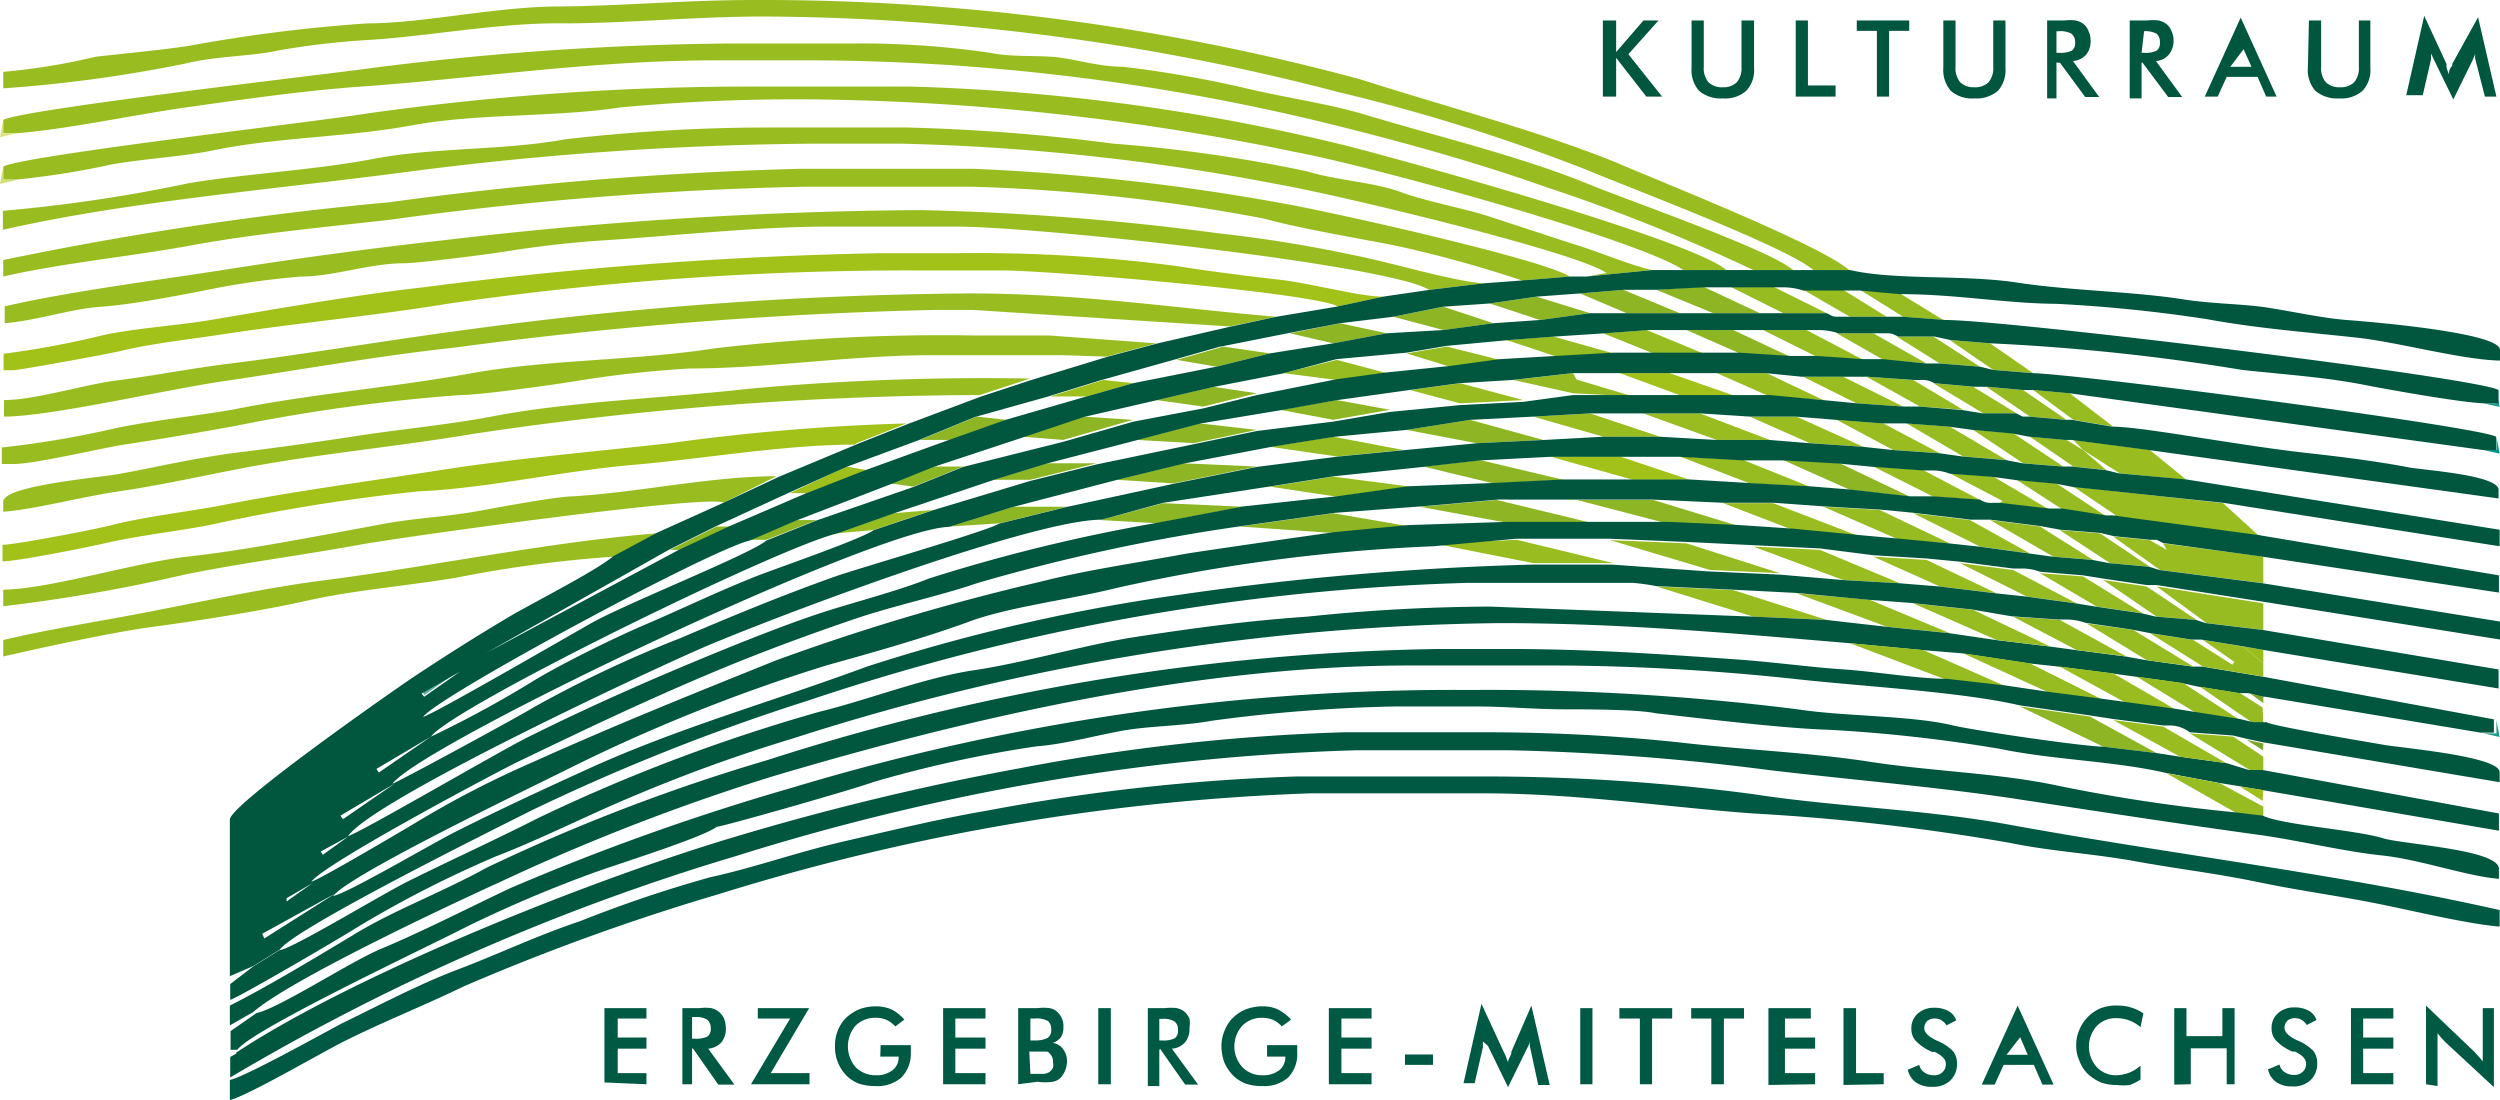 <svg xmlns="http://www.w3.org/2000/svg" viewBox="0 0 69.61 30.63"><defs><style>.cls-1{fill:#99bd21;}.cls-2{fill:#dbe27e;}.cls-3{fill:#d3de72;}.cls-4{fill:#8eb624;}.cls-5{fill:#96bc22;}.cls-6{fill:#a2c119;}.cls-7{fill:#95ba22;}.cls-8{fill:#9fc01a;}.cls-9{fill:#1b9b8c;}.cls-10{fill:#029587;}.cls-11{fill:#8db625;}.cls-12{fill:#00573e;}.cls-13{fill:#9bbd1c;}.cls-14{fill:#91c5be;}.cls-15{fill:#5aaba0;}.cls-16{fill:#7ba62a;}.cls-17{fill:#005942;}.cls-18{fill:#88c0be;}</style></defs><g id="Ebene_2" data-name="Ebene 2"><g id="Ebene_1-2" data-name="Ebene 1"><path class="cls-1" d="M50.49,7.52h1c-.82-.71-5.16-2.42-6.5-3C42.73,3.61,40.35,3,37.88,2.21A63.8,63.8,0,0,0,21.07,0H21c-1.92,0-3.71.17-5.47.18s-3.74.47-5.29.47a43.74,43.74,0,0,0-5,.63c-.89.13-1.7.2-2.58.3A17.33,17.33,0,0,1,.09,2v.46a39,39,0,0,0,5.07-.69C6,1.56,7,1.57,7.72,1.41a22.14,22.14,0,0,1,2.58-.3C12,1,13.86.64,15.59.65S19.36.46,21.25.46a64.26,64.26,0,0,1,16,2.1,52.08,52.08,0,0,1,6.93,2.17c1.26.53,5.56,2.14,6.31,2.79"/><path class="cls-1" d="M.09,3.34v.37H.46C1.86,3.6,3.72,3.2,5.12,3s3.29-.47,4.81-.58c3.2-.22,6.54-.74,10-.74h2.69A61.35,61.35,0,0,1,36.86,3.41c2.16.53,4.21,1.1,6.19,1.8a50.52,50.52,0,0,1,5.77,2.31h1.11c-.66-.57-4.52-1.91-5.69-2.39C42.33,4.35,40.09,3.82,38,3.19c-1-.3-2.2-.47-3.26-.72a30.91,30.91,0,0,0-3.47-.61c-.63,0-1.25-.19-1.79-.26s-1.31,0-1.91-.13a25.12,25.12,0,0,0-3.82-.26H20.51A83.35,83.35,0,0,0,10,1.94C8.64,2.12.54,3.06.09,3.34"/><path class="cls-1" d="M.09,4.64V5H.46A22.94,22.94,0,0,0,3.1,4.58C4,4.42,5,4.37,5.87,4.2c1.79-.38,3.76-.37,5.6-.71s4-.22,5.81-.5a52.8,52.8,0,0,1,6.11-.21A69.21,69.21,0,0,1,36.05,4.23c2.12.39,9.62,2.46,10.82,3.29h1.2c-.94-.82-8.56-2.94-10.49-3.44A57.43,57.43,0,0,0,25.34,2.41H21.07a76.4,76.4,0,0,0-10.85.75C8.82,3.39.57,4.34.09,4.64"/><polygon class="cls-2" points="0 3.82 0.46 3.71 0.09 3.71 0.09 3.34 0 3.82"/><polygon class="cls-3" points="0 5.12 0.46 5.01 0.09 5.01 0.09 4.64 0 5.12"/><path class="cls-1" d="M44.18,7.7,46,7.52c-.72-.17-1.52-.53-2.3-.76L41.38,6c-.76-.23-1.7-.4-2.4-.66s-1.83-.33-2.59-.57A41.26,41.26,0,0,0,31,4a54.28,54.28,0,0,0-5.76-.45h-4a49.43,49.43,0,0,0-5.51.33c-1.68.31-3.63.22-5.31.54s-3.53.41-5.16.68a43,43,0,0,1-5.18.77V6.4c3.29-.76,7.36-1.11,11-1.58A92.16,92.16,0,0,1,22.74,4h2.32A62.64,62.64,0,0,1,35.52,5.12C37.15,5.4,43.86,7,44.73,7.6Z"/><path class="cls-1" d="M42.5,7.8l1.21-.1c-.76-.48-6.39-1.74-7.79-2a62.7,62.7,0,0,0-8.82-1H22.27a104.53,104.53,0,0,0-11.42.93A96,96,0,0,0,.09,7.24V7.7c1.65-.38,3.51-.55,5.25-.87s3.65-.5,5.51-.71A98.49,98.49,0,0,1,22.37,5.2H27.1a51.09,51.09,0,0,1,8.11.89c1,.28,2.71.56,3.7.76a34.7,34.7,0,0,1,3.59,1"/><path class="cls-1" d="M39.81,8.07l1.49-.18c-.94-.08-2.51-.57-3.58-.78a38.45,38.45,0,0,0-3.84-.62,74.14,74.14,0,0,0-8.27-.64,118.46,118.46,0,0,0-13.26.84c-2,.22-4.2.52-6.22.84-1.87.29-4.23.59-6,1V9c.93-.08,1.83-.4,2.69-.46s2.08-.3,2.81-.44a22.39,22.39,0,0,1,2.76-.4c.9,0,1.9-.37,2.88-.37.36,0,2.34-.25,2.82-.33A29.47,29.47,0,0,1,17,6.68c1.88-.13,4.2-.37,6-.37h3.62c2.38,0,12.1,1.08,13.17,1.76"/><polygon class="cls-1" points="50.21 8.07 51.51 8.82 52.53 8.82 51.32 8.07 50.21 8.07"/><polygon class="cls-4" points="46.12 8.07 47.7 8.72 49 8.72 47.42 7.98 46.12 8.07"/><polygon class="cls-5" points="48.17 7.98 49.65 8.72 50.86 8.72 49.37 7.98 48.17 7.98"/><polygon class="cls-4" points="41.48 8.45 42.88 8.91 44.27 8.72 42.78 8.26 41.48 8.45"/><polygon class="cls-4" points="43.99 8.17 45.29 8.72 46.77 8.72 45.2 8.07 43.99 8.17"/><polygon class="cls-5" points="52.99 8.82 54.11 8.91 52.9 8.17 51.79 8.07 52.99 8.82"/><polygon class="cls-4" points="38.79 8.82 40.19 9.19 41.58 9 40.19 8.54 38.79 8.82"/><polygon class="cls-4" points="35.91 9.28 37.12 9.56 38.61 9.28 37.31 9 35.91 9.28"/><path class="cls-6" d="M37.22,8.54l1.29-.28c-.65,0-2-.37-2.87-.47s-2-.24-2.86-.38a42.63,42.63,0,0,0-6.14-.36H24.5A114.85,114.85,0,0,0,11.79,8c-1.81.2-4.09.6-5.87.9-1,.17-2,.22-3,.42a24.84,24.84,0,0,1-2.82.53v.46H.37c.14,0,2.74-.47,3-.54.86-.21,2.06-.34,2.95-.48,2-.3,4.11-.5,6.13-.83a89.21,89.21,0,0,1,13-.93h2.41c1.49,0,8.78.64,9.38,1"/><polygon class="cls-7" points="51.14 9.28 52.44 10.02 53.64 10.12 52.16 9.28 51.14 9.28"/><polygon class="cls-5" points="44.64 9.28 46.03 9.84 47.42 9.84 45.85 9.19 44.64 9.28"/><polygon class="cls-5" points="41.95 9.47 43.34 9.93 44.92 9.84 43.25 9.37 41.95 9.47"/><polygon class="cls-5" points="49.09 9.19 50.58 9.93 51.88 10.02 50.3 9.19 49.09 9.19"/><polygon class="cls-4" points="46.96 9.19 48.44 9.84 49.84 9.93 48.26 9.19 46.96 9.19"/><polygon class="cls-5" points="39.16 9.84 40.37 10.21 41.76 10.02 40.28 9.65 39.16 9.84"/><path class="cls-1" d="M34.24,9.09l1.3-.27c-2.75-.23-5.43-.65-8.53-.65h-.1A109.52,109.52,0,0,0,13,9.18c-2.2.29-4.42.67-6.49.93-1.17.14-2.13.34-3.24.48-.85.1-2.3.55-3.16.55v.46c1.32,0,4.67-.79,6.22-1,2-.3,4.27-.7,6.32-.92A121,121,0,0,1,26,8.63H27.1Z"/><polygon class="cls-4" points="32.76 10.02 33.87 10.21 35.36 9.84 34.06 9.65 32.76 10.02"/><polygon class="cls-7" points="52.81 9.37 54.01 10.12 55.13 10.21 53.83 9.37 52.81 9.37"/><polygon class="cls-5" points="55.5 10.3 56.61 10.39 55.41 9.56 54.29 9.47 55.5 10.3"/><polygon class="cls-5" points="35.73 10.39 37.22 10.58 38.61 10.39 37.22 10.02 35.73 10.39"/><polygon class="cls-1" points="47.8 10.39 49.28 11.04 50.77 11.14 49.19 10.39 47.8 10.39"/><polygon class="cls-6" points="45.1 10.39 46.87 11.04 48.35 11.04 46.49 10.39 45.1 10.39"/><polygon class="cls-8" points="29.23 11.04 30.25 11.04 31.55 10.67 30.72 10.58 29.23 11.04"/><polygon class="cls-7" points="42.13 10.58 43.8 10.95 45.47 11.04 43.9 10.57 43.8 10.39 42.13 10.58"/><polygon class="cls-5" points="53.46 11.32 54.66 11.41 53.27 10.58 51.97 10.49 53.46 11.32"/><polygon class="cls-1" points="39.26 10.86 40.65 11.23 42.41 11.14 40.65 10.67 39.26 10.86"/><polygon class="cls-1" points="50.21 10.49 51.69 11.23 52.99 11.32 51.32 10.49 50.21 10.49"/><path class="cls-1" d="M30.81,9.93l1.39-.37-3-.22-2.14,0a54.61,54.61,0,0,0-7.17.36c-2.24.35-4.59.3-6.81.7s-4.38.56-6.57,1c-1.16.2-2.16.29-3.28.52a27.08,27.08,0,0,1-3.18.54v.46H.37c.6,0,2.39-.43,3.08-.54,1.06-.16,2-.32,3.1-.52A50.71,50.71,0,0,1,12.81,11c.56,0,2.49-.27,3.23-.39a30.72,30.72,0,0,1,3.17-.35c2.21,0,4.44-.37,6.77-.37H29.6Z"/><polygon class="cls-4" points="32.2 11.14 33.5 11.32 34.99 10.95 33.78 10.77 32.2 11.14"/><polygon class="cls-1" points="55.22 11.51 56.15 11.51 54.94 10.77 53.83 10.67 55.22 11.51"/><polygon class="cls-5" points="57.73 11.69 58.84 11.88 57.63 10.95 56.61 10.86 57.73 11.69"/><polygon class="cls-7" points="56.52 11.6 57.54 11.69 56.33 10.86 55.31 10.77 56.52 11.6"/><polygon class="cls-9" points="69.51 11.23 69.14 11.23 69.6 11.33 69.51 10.86 69.51 11.23"/><polygon class="cls-4" points="35.64 11.41 37.12 11.69 38.7 11.41 37.22 11.14 35.64 11.41"/><polygon class="cls-1" points="45.75 11.51 47.8 12.25 49.28 12.25 47.33 11.51 45.75 11.51"/><polygon class="cls-1" points="42.69 11.6 44.64 12.16 46.22 12.16 44.27 11.51 42.69 11.6"/><polygon class="cls-4" points="39.16 11.97 41.11 12.34 42.97 12.25 40.93 11.69 39.16 11.97"/><polygon class="cls-1" points="52.71 12.53 54.01 12.62 52.44 11.79 51.14 11.69 52.71 12.53"/><polygon class="cls-4" points="25.61 12.25 26.45 12.25 28.03 11.69 27.19 11.6 25.61 12.25"/><polygon class="cls-4" points="28.49 12.16 29.6 12.25 31.55 11.69 30.16 11.6 28.49 12.16"/><polygon class="cls-1" points="48.72 11.6 50.39 12.34 51.88 12.44 50.02 11.6 48.72 11.6"/><polygon class="cls-4" points="31.65 12.25 33.23 12.34 34.99 11.97 33.41 11.79 31.65 12.25"/><polygon class="cls-5" points="54.66 12.71 55.87 12.81 54.29 11.88 53.09 11.79 54.66 12.71"/><polygon class="cls-5" points="56.33 12.9 57.45 12.99 56.05 12.06 54.94 11.97 56.33 12.9"/><polygon class="cls-5" points="35.36 12.44 37.22 12.71 39.07 12.53 37.12 12.16 35.36 12.44"/><polygon class="cls-10" points="69.51 12.53 69.14 12.53 69.6 12.63 69.51 12.16 69.51 12.53"/><polygon class="cls-1" points="58 12.53 59.02 13.18 60.88 13.36 59.86 12.53 57.73 12.25 58 12.53"/><polygon class="cls-7" points="57.73 12.99 58.65 13.09 58 12.53 57.54 12.25 56.52 12.16 57.73 12.99"/><polygon class="cls-5" points="48.72 13.46 50.39 13.55 48.54 12.81 46.77 12.71 48.72 13.46"/><polygon class="cls-4" points="51.51 13.64 53.18 13.83 51.23 12.9 49.65 12.81 51.51 13.64"/><polygon class="cls-4" points="39.63 12.99 41.58 13.46 43.53 13.36 41.21 12.81 39.63 12.99"/><polygon class="cls-11" points="29.14 12.9 27.66 13.36 28.68 13.36 30.53 12.9 29.14 12.9"/><polygon class="cls-4" points="31.09 13.36 32.67 13.46 34.99 12.99 32.95 12.9 31.09 13.36"/><polygon class="cls-6" points="43.15 12.71 45.47 13.36 47.05 13.36 45.1 12.71 43.15 12.71"/><polygon class="cls-11" points="25.98 12.99 24.78 13.46 25.43 13.55 26.82 12.99 25.98 12.99"/><polygon class="cls-8" points="21.99 13.73 22.46 13.73 24.13 13.09 23.57 12.99 21.99 13.73"/><polygon class="cls-5" points="35.36 13.55 37.22 13.83 39.26 13.55 37.12 13.27 35.36 13.55"/><path class="cls-1" d="M27.28,11l1.4-.46a72.76,72.76,0,0,0-7.79.28c-2.35.27-5,.35-7.21.78-1.11.21-2.47.35-3.49.5-1.24.19-2.28.34-3.5.49s-2.3.41-3.39.61c-.55.1-3.21.32-3.21.77v.28c.9-.07,2.14-.41,3.23-.57s2.18-.4,3.21-.6c2.16-.43,4.47-.63,6.65-1A96.73,96.73,0,0,1,27.28,11"/><polygon class="cls-1" points="53.83 13.83 55.13 13.92 53.55 13.09 52.16 12.99 53.83 13.83"/><polygon class="cls-5" points="55.68 14.01 57.08 14.2 55.5 13.27 54.29 13.18 55.76 13.95 55.68 14.01"/><polygon class="cls-7" points="57.45 14.2 58.65 14.38 57.26 13.46 56.15 13.36 57.45 14.2"/><polygon class="cls-4" points="39.53 14.11 42.04 14.57 44.36 14.57 41.67 13.92 39.53 14.11"/><polygon class="cls-11" points="28.21 14.11 26.45 14.66 27.84 14.57 29.7 14.11 28.21 14.11"/><polygon class="cls-4" points="43.9 13.92 46.4 14.57 48.45 14.66 46.03 13.92 43.9 13.92"/><path class="cls-6" d="M23.85,12.34l1.39-.55a60.14,60.14,0,0,0-6.59.55c-2.22.25-4.27.42-6.39.75s-4.11.59-6.19,1c-1,.18-2.05.3-3,.54-.42.11-2.6.53-3,.54v.46c.41,0,2.37-.39,2.92-.52,1-.22,1.91-.31,2.84-.49a52.13,52.13,0,0,1,5.84-.94c1.87-.08,4-.57,6-.74,1.87-.16,4.19-.56,6.13-.56"/><polygon class="cls-5" points="24.87 14.29 23.29 14.85 24.31 14.76 25.98 14.2 24.87 14.29"/><polygon class="cls-11" points="30.63 14.48 32.2 14.57 34.62 14.11 32.39 14.01 30.63 14.48"/><polygon class="cls-1" points="58.84 14.38 62.92 14.94 61.9 14.01 57.73 13.55 58.9 14.34 58.84 14.38"/><polygon class="cls-1" points="47.98 14.01 49.93 14.76 51.79 14.94 49.37 14.01 47.98 14.01"/><polygon class="cls-5" points="52.9 15.04 54.29 15.13 52.34 14.2 50.77 14.11 52.9 15.04"/><polygon class="cls-11" points="22.18 14.48 20.88 15.03 21.34 15.03 22.74 14.48 22.18 14.48"/><polygon class="cls-4" points="34.52 14.66 37.22 14.85 39.26 14.66 37.12 14.29 34.52 14.66"/><polygon class="cls-5" points="55.13 15.22 56.52 15.41 54.85 14.48 53.27 14.29 55.13 15.22"/><polygon class="cls-7" points="57.17 15.5 58.28 15.59 56.8 14.66 55.41 14.48 57.17 15.5"/><polygon class="cls-4" points="19.95 14.66 18.65 15.31 18.93 15.31 20.32 14.66 19.95 14.66"/><polygon class="cls-7" points="47.61 15.87 49.56 15.96 46.96 15.13 44.83 15.04 47.61 15.87"/><polygon class="cls-1" points="39.91 15.13 42.69 15.68 44.92 15.68 42.23 15.03 39.91 15.13"/><path class="cls-1" d="M20.14,14l1.48-.74c-1.8,0-3.76.44-5.66.56-.44,0-2.05.3-2.65.41-.94.17-1.76.19-2.7.37-1.64.3-3.76.72-5.32.89s-3.83.9-5.2.93v.46a45.85,45.85,0,0,0,5-.87c1.65-.34,3.22-.53,4.91-.84,1.08-.2,9.76-1.42,10.16-1.17"/><polygon class="cls-7" points="58.75 15.68 59.86 15.78 58.47 14.85 57.35 14.76 58.75 15.68"/><polygon class="cls-1" points="60.14 15.87 63.02 16.24 63.02 15.5 60.23 15.13 60.33 15.31 59.86 15.04 58.84 14.94 60.14 15.87"/><polygon class="cls-1" points="51.32 16.15 52.9 16.24 50.67 15.31 48.82 15.22 51.32 16.15"/><polygon class="cls-1" points="54.01 16.33 55.59 16.52 53.64 15.59 52.16 15.5 54.01 16.33"/><polygon class="cls-5" points="56.43 16.61 57.82 16.8 56.05 15.87 54.57 15.68 56.43 16.61"/><polygon class="cls-7" points="60.05 17.17 61.16 17.26 59.77 16.33 58.56 16.15 60.05 17.17"/><polygon class="cls-1" points="48.82 17.17 50.86 17.26 48.26 16.43 46.12 16.33 48.82 17.17"/><polygon class="cls-5" points="58.38 16.89 59.67 17.08 58 16.05 56.8 15.96 58.38 16.89"/><polygon class="cls-5" points="52.53 17.45 54.29 17.63 52.06 16.7 50.02 16.52 52.53 17.45"/><path class="cls-12" d="M7.79,26.45l-.74.46-.64.49v.44c.21-.05,3.2-1.8,3.6-2.06a31,31,0,0,1,3.81-1.94c1.25-.48,2.68-1.21,4-1.75a43.89,43.89,0,0,1,4.23-1.52,66.52,66.52,0,0,1,19.71-3.22c3.47,0,6.65.3,9.75.56l2,.19,1.11.09,1.86.28.83.09,1.49.19.65.09,1.3.18.46.1,1.12.18h.27l.38.1h.09l6,1h.37v-.37L63,18.84l-1.68-.28h-.27l-1.3-.18-.56-.1-1.39-.18-.74-.1-1.49-.18-1.3-.19-1.76-.18-1.67-.19-2-.09-7.34-.28a50.13,50.13,0,0,0-5.1.28c-1.72.12-3.17.32-4.81.57-1.4.22-3.1.72-4.46.92s-3,.84-4.32,1.16A48.94,48.94,0,0,0,15,22.77c-1.22.62-2.41,1.16-3.62,1.76-.71.35-3.13,1.82-3.56,1.92"/><polygon class="cls-5" points="61.44 17.35 63.02 17.54 63.02 16.8 60.05 16.33 61.44 17.35"/><polygon class="cls-5" points="55.59 17.82 57.08 18 54.94 16.98 53.27 16.8 55.59 17.82"/><polygon class="cls-7" points="57.82 18.1 59.21 18.28 57.35 17.26 56.05 17.17 57.82 18.1"/><path class="cls-1" d="M17.08,15.5l1.2-.65c-3.06.25-6.24.92-9.27,1.31-1.36.17-3.16.54-4.48.8-1.53.31-3,.52-4.44.86v.46c1.12-.26,3.12-.69,4.19-.83s3-.44,4.2-.71c1.36-.31,2.9-.43,4.25-.66a34.6,34.6,0,0,1,4.35-.58"/><polygon class="cls-13" points="63.02 18.47 63.02 18.1 62.46 18 63.02 18.47"/><path class="cls-14" d="M12.81,18.65l.74-.46Z"/><polygon class="cls-5" points="59.77 18.38 61.07 18.56 59.4 17.54 58.1 17.36 59.77 18.38"/><polygon class="cls-1" points="61.34 18.56 63.02 18.84 63.02 18.47 62.46 18 61.34 17.82 62.21 18.43 62.16 18.51 61.07 17.82 59.86 17.63 61.34 18.56"/><polygon class="cls-5" points="54.2 18.93 55.87 19.12 53.55 18.1 51.51 17.91 54.2 18.93"/><polygon class="cls-1" points="59.21 19.58 60.6 19.77 58.84 18.75 57.35 18.56 59.21 19.58"/><polygon class="cls-5" points="57.08 19.3 58.56 19.49 56.52 18.47 54.66 18.19 57.08 19.3"/><polygon class="cls-15" points="11.76 19.26 11.82 19.35 12.81 18.65 11.76 19.26"/><polygon class="cls-16" points="63.02 19.58 63.02 19.4 62.64 19.3 63.02 19.58"/><polygon class="cls-5" points="61.16 19.86 62.37 20.05 60.79 19.02 59.49 18.84 61.16 19.86"/><polygon class="cls-7" points="62.74 20.14 63.02 20.14 63 19.7 62.37 19.3 61.25 19.12 62.74 20.14"/><polygon class="cls-9" points="69.51 20.42 69.14 20.42 69.6 20.52 69.51 20.05 69.51 20.42"/><polygon class="cls-4" points="58.56 20.79 60.05 20.97 58.19 19.95 56.24 19.67 58.56 20.79"/><path class="cls-12" d="M7.14,28.21l-.72.5,0,.52h.19C7,28.67,12,26.32,13,25.8a36.09,36.09,0,0,1,3.45-1.47c.67-.25,3.1-1,3.51-1.31.16,0,4-1.1,4.34-1.24a33.68,33.68,0,0,1,4.57-1c.71-.05,1.6-.29,2.36-.43s1.68-.13,2.5-.28a44,44,0,0,1,5.16-.4H41c1,0,1.66.08,2.6.08.46,0,2,0,2.5.11,1.34.15,3.51.42,4.83.46a42.58,42.58,0,0,1,4.75.53c1.49.31,3.2.34,4.62.67l1.49.28.56.09L63,22l6.58,1.13v-.48L63,21.44h-.38L62,21.25l-1.3-.18-.64-.1-1.49-.18c-.54,0-3.62-.45-4.23-.6-1.15-.27-3-.24-4.29-.44a68.9,68.9,0,0,0-8.93-.54h-.46A63.74,63.74,0,0,0,22.1,21.92a67.09,67.09,0,0,0-7.87,2.8c-1.17.55-2.47,1.22-3.6,1.69-.89.37-2.83,1.65-3.49,1.8"/><polygon class="cls-16" points="63.01 20.89 63.02 20.7 62.55 20.6 63.01 20.89"/><polygon class="cls-1" points="60.7 21.07 61.99 21.25 60.23 20.23 58.84 20.05 60.7 21.07"/><polygon class="cls-5" points="62.64 21.44 63.02 21.44 63.02 21.07 62.18 20.51 60.97 20.42 62.64 21.44"/><path class="cls-12" d="M6.4,28v.55l.65-.37c1-.88,5.37-2.94,6.87-3.62a59.21,59.21,0,0,1,7.55-2.93c4.94-1.47,11.5-3.1,17.79-3.1h4.17a64.81,64.81,0,0,1,6.59.38c1.8.2,4.58.35,6.22.73l1.95.28.65.1,1.39.18h.19a.91.91,0,0,1,.55.19l1.21.09.37.09.47.1,6.58,1.11v-.28c0-.44-2.7-.67-3.22-.76s-3.09-.52-3.27-.63h-.37l-.37-.09-1.21-.19-.56-.09-1.39-.19-.65-.09-1.48-.19-1.21-.18-1.67-.19c-.85,0-2-.21-3-.27-.84-.06-1.94-.21-3-.28-2-.14-4-.28-6.22-.28H40.09a64,64,0,0,0-18.71,3.09,52.63,52.63,0,0,0-7.83,3C12.34,24.83,11,25.33,9.89,26S7.45,27.47,6.4,28"/><path class="cls-17" d="M6.4,30.63c.5-.12,2.53-1.31,3.19-1.64,1.1-.55,2.24-1,3.31-1.52A62.58,62.58,0,0,1,20,24.9a62.71,62.71,0,0,1,16.49-2.81H41.3c2.61,0,5.16.39,7.51.56a61.38,61.38,0,0,1,7.16.82c1.1.23,2.33.3,3.48.51s2.27.34,3.42.58,2.23.38,3.37.61c.9.18,2.48.56,3.36.63v-.46c-4.42-1-9-1.53-13.67-2.38-2.35-.43-4.8-.49-7.13-.85a56.81,56.81,0,0,0-7.5-.49H36.1a56.29,56.29,0,0,0-8.61.95c-1.29.22-2.66.55-4,.86s-2.49.73-3.73,1a35.69,35.69,0,0,0-3.61,1.22c-1.2.4-2.28.92-3.39,1.34s-2.2,1-3.23,1.5C9,28.77,6.79,30,6.4,30.07Z"/><polygon class="cls-8" points="63 22.3 63.02 22 62.37 21.9 63 22.3"/><polygon class="cls-5" points="62.27 22.64 63.02 22.74 63.02 22.46 61.81 21.81 60.32 21.53 62.27 22.64"/><path class="cls-12" d="M44.18,7.7h-.47l-1.21.1-1.2.09-1.49.18-1.3.19-1.3.28-1.67.28-1.3.28-2,.46-1.39.37-2.13.65-1.4.46-2,.75-1.39.55-2.23.93L20.14,14l-1.86.84-1.21.65c-.43.38-2.24,1.3-2.87,1.67-.91.54-1.83,1.12-2.73,1.72-.65.44-5.07,3.53-5.07,3.94v4.36l.65-.28.74-.46c.45-.61,5.85-3.29,7-3.87a58.8,58.8,0,0,1,7.7-3.06,63.3,63.3,0,0,1,18.34-3.28h4.64a6,6,0,0,1,.65.09l2.14.1,1.76.09,2,.19,1.21.09,1.67.18,1.11.19,1.3.09h.28a1.64,1.64,0,0,1,.47.09l1.3.19.46.09,1.21.19h.27l1.12.18.56.1,6.59,1.08v-.53L63,17.54l-1.58-.19-.28-.09-1.11-.09-.38-.09-1.3-.19-.55-.09-1.39-.19-.84-.09L54,16.33l-1.11-.09-1.58-.09L49.56,16l-2-.09-2.69-.19H42.69a83.06,83.06,0,0,0-9.84.84,51.14,51.14,0,0,0-8.71,2c-2.7,1-5.25,1.7-7.81,2.87-1.23.56-2.37,1.09-3.59,1.7-.7.35-3,1.71-3.46,1.82.43-.59,5.46-3,6.56-3.55a47.6,47.6,0,0,1,7.23-2.89c1.13-.31,2.81-.79,3.91-1.2s2.84-.62,4.07-.93a49.6,49.6,0,0,1,8.86-1.17L42.23,15h2.59l2.14.09,1.86.09,1.85.09,1.49.19,1.48.09.93.09,1.48.19h.28a1.36,1.36,0,0,1,.47.09l1.2.1.56.09,1.21.18h.28l3,.47,6.58,1.05v-.5L63,16.24l-2.88-.37-.28-.09-1.11-.1-.47-.09-1.11-.09-.65-.09-1.39-.19-.84-.09L52.9,15l-1.11-.1-1.86-.18-1.49-.1-2-.09H42l-2.78.09-2,.19c-.06,0-3.73.53-4.21.61-1.4.26-2.75.45-4.05.78a63.06,63.06,0,0,0-7.36,2.19c-2.48,1-4.45,1.79-6.74,2.82a27.39,27.39,0,0,0-3.19,1.64c-.43.26-2.77,1.64-3,1.7.37-.5,4.76-2.84,5.69-3.31,2.08-1,3.89-1.87,6.12-2.78,1.09-.44,2.24-.86,3.33-1.23s2.37-.64,3.42-1a53,53,0,0,1,7.33-1.58l2.6-.37,2.41-.18,2.14-.19H46L48,14h1.39l1.39.1,1.58.09.93.09,1.58.19h.55l1.4.18.55.1,1.12.09.37.09,1,.1h.19l.18.09L63,15.5l6.58,1v-.48l-6.68-1.12-4.08-.55h-.19l-1.2-.19h-.37L55.68,14H55.5a.55.55,0,0,1-.37-.09l-1.3-.09h-.65l-1.67-.19-1.12-.09-1.67-.09-1.67-.1H43.53l-2,.1-2.32.09-2,.28-2.59.28-2.42.46a48.1,48.1,0,0,0-6.34,1.55c-.81.33-2.12.67-2.95.94s-1.91.69-2.84,1.07c-1.91.78-3.59,1.52-5.38,2.41-.84.42-4.7,2.68-5,2.75.71-1,8-4.42,9.75-5.19s9.24-3.62,11.23-3.62L32.39,14l3-.46,1.76-.28L39.63,13l1.58-.18,1.94-.1h3.62l1.77.1h1.11l1.58.09.93.09,1.39.1h.28a1.3,1.3,0,0,1,.46.09l1.21.09.65.09,1.11.1.46.09L61.9,14l7.7,1.21v-.46l-8.72-1.4L59,13.18l-.37-.09-.93-.1h-.27l-1.12-.09-.46-.09-1.21-.1L54,12.62l-1.3-.09-.83-.09-1.49-.1-1.11-.09H47.79l-1.57-.09H44.64L43,12.25l-1.86.09-2,.19-1.86.18L35,13l-2.32.47-3,.65-1.86.46c-.31.2-3.9,1.24-4.56,1.47-1.49.53-2.89,1.11-4.32,1.72a32.85,32.85,0,0,0-4.09,1.93c-.33.21-3.79,2.09-3.92,2.12.79-1.08,13.42-7.1,15.5-7.15l1.76-.55,2.88-.75L33,12.9l2.41-.46,1.76-.28,2-.19,1.77-.28,1.76-.09,1.58-.09h3.06l1.39.09H50l1.12.09,1.29.1h.65l1.21.09.65.09,1.11.1.47.09,1,.09h.18l2.14.28,9.75,1.35v-.24c0-.42-2.14-.55-2.52-.63-.83-.16-1.93-.3-2.76-.39s-1.87-.25-2.77-.39c-.61-.09-2.12-.35-2.71-.35l-1.12-.19h-.18l-1-.09h-.19l-.18-.09h-.93l-.56-.09-1.2-.1H53l-1.3-.09-.93-.09L49.28,11H45.47L43.8,11l-1.39.19-1.76.09-1.95.19-1.58.27L35,12l-1.77.37-2.69.56-1.85.46L26,14.2l-1.67.56c-.37.26-2.67,1.05-3.26,1.28-1.11.44-2.07.91-3.17,1.38-.84.36-2.27,1.07-3,1.51A30.13,30.13,0,0,1,12,20.51c.6-.82,9.72-5.29,11.32-5.66l1.58-.56,2.78-.93,1.49-.46,2.51-.65,1.76-.46,2.23-.37,1.57-.28,2-.28,1.39-.19,1.48-.09,1.67-.19h5.39l1,.1H52l1.3.09h.19a.63.63,0,0,1,.37.09l1.11.1h.37l1,.09h.28l1,.09,11.51,1.58h.37v-.37c-.42-.27-11.47-1.73-12.9-1.77L55.5,10.3l-.37-.09L54,10.12h-.37L52.43,10h-.55l-1.3-.09h-.74l-1.4-.09H44.92l-1.58.09L41.76,10l-1.39.19-1.76.18-1.4.19L35,11l-1.49.37-1.95.37-1.95.56L26.82,13l-1.39.56-2.69.93-1.4.56c-.44.38-4,1.79-4.91,2.32-.55.31-4.4,2.54-4.65,2.59.43-.58,8-4.66,9.1-4.91l1.3-.56,2.6-1L26,13l2.51-.83,1.67-.56,2-.46,1.58-.37,1.95-.38L37.21,10l1.95-.18,1.12-.19L42,9.47l1.3-.1,1.39-.09,1.21-.09h4.73a1.82,1.82,0,0,1,.56.09h1.2c.35,0,.24,0,.47.09h1l.46.1,1.11.09a60,60,0,0,1,7,.74c1.19.13,2.33.2,3.47.43.67.13,2.75.5,3.3.5h.37v-.37c-.54-.34-13.68-1.95-15.4-1.95L53,8.82H51.32c-.34,0-.24,0-.46-.1H44.27l-1.39.19L41.58,9l-1.4.19-1.57.09-1.49.28-1.76.28-1.49.37-2.32.46-1.3.37L28,11.69l-1.58.56-2.32.84-1.67.65-2.14.92-1.39.65-5.38,2.88,5.1-2.88,1.3-.65,2-.92L23.57,13l2-.74,1.58-.65,2-.56,1.49-.46,2-.56,1.3-.37,1.86-.37L37.31,9l1.48-.18,1.39-.28,1.3-.09,1.3-.19L44,8.17l1.21-.1h.92L47.42,8h2.23a1.82,1.82,0,0,1,.56.09h1.58l1.11.1c1.58,0,2.93.26,4.36.27a40.86,40.86,0,0,1,4.21.43c1.35.25,2.77.36,4.14.51,1.13.12,2.94.62,4,.64V9.74c0-.48-3.6-.78-4.27-.83s-1.57-.25-2.24-.35-1.5-.1-2.28-.22c-1.44-.23-3.14-.24-4.64-.47s-3.41-.06-4.66-.35H46Zm-31.37,11,.74-.46Zm0,0-1,.7-.07-.09ZM12,20.51l-1.45,1-.07-.1Zm-1,1.3-1.45,1-.07-.1Zm-1.3,1.48-.71.51-.06-.09Zm-1,1.3-.72.51,0-.09Zm.65.28L7.36,26.13,7.3,26Z"/><path class="cls-12" d="M6.59,29.33l-.18.1V30a62.75,62.75,0,0,1,14.07-6.16,65.66,65.66,0,0,1,8.13-2,62,62,0,0,1,9.17-.95H42a66.87,66.87,0,0,1,7.24.55c2.45.29,4.71.47,7,.82s4.57.7,6.76,1c1.09.16,2.28.45,3.33.56s2.36.58,3.25.65v-.28c0-.54-2.69-.68-3.23-.85-.74-.23-2.81-.37-3.35-.63l-.75-.09a46.78,46.78,0,0,1-5.08-.77c-1.62-.33-3.35-.37-5.11-.64s-3.53-.33-5.31-.54a51.07,51.07,0,0,0-5.47-.28H37.4a57,57,0,0,0-9,1,74.29,74.29,0,0,0-8,1.93c-4.17,1.25-10.61,3.86-13.84,6"/><path class="cls-18" d="M7.05,26.91l.75-.46Z"/><path class="cls-12" d="M68.92,1.64a.56.56,0,0,1,0-.13,1.37,1.37,0,0,1,0-.16.83.83,0,0,1,0,.15l-.06.15-.55,1.12-.56-1.15-.06-.13c0-.05,0-.09,0-.14s0,.09,0,.14l0,.16-.23,1H67l.5-2.21.62,1.34a.89.89,0,0,1,0,.1,1.6,1.6,0,0,0,.07.19c0-.07,0-.14.09-.24l0-.05L69,.48l.51,2.21h-.32ZM64.29.57h.34V1.86a.61.61,0,0,0,.13.43.54.54,0,0,0,.4.14.53.53,0,0,0,.39-.14.61.61,0,0,0,.13-.43V.57H66V1.89a.83.83,0,0,1-.22.64.89.89,0,0,1-.65.21.93.93,0,0,1-.66-.21.87.87,0,0,1-.21-.64ZM63.1,2.69l-.24-.55H62l-.25.55h-.36l1-2.2,1,2.2Zm-1-.83h.59l-.22-.49a1,1,0,0,1,0-.1s0-.09,0-.14a.5.5,0,0,1,0,.13.36.36,0,0,1,0,.11Zm-2.47-.12v1h-.33V.57h.48a1.42,1.42,0,0,1,.33,0,.61.61,0,0,1,.2.09.43.43,0,0,1,.15.2.58.58,0,0,1,.06.26.6.6,0,0,1-.13.4.52.52,0,0,1-.36.18l.73,1h-.39l-.71-.95Zm0-.27h.06a.72.72,0,0,0,.36-.06.26.26,0,0,0,.09-.23.3.3,0,0,0-.09-.24.65.65,0,0,0-.36-.07H59.7Zm-2.37.27v1H57V.57h.48a1.27,1.27,0,0,1,.32,0,.53.53,0,0,1,.2.09.43.43,0,0,1,.15.2.58.58,0,0,1,.06.26.6.6,0,0,1-.12.4.57.57,0,0,1-.37.18l.73,1h-.39l-.7-.95Zm0-.27h.06a.77.77,0,0,0,.37-.06.26.26,0,0,0,.09-.23.3.3,0,0,0-.1-.24.63.63,0,0,0-.36-.07h-.06ZM54.11.57h.34V1.86a.61.61,0,0,0,.13.43.53.53,0,0,0,.39.14.54.54,0,0,0,.4-.14.61.61,0,0,0,.13-.43V.57h.34V1.89a.87.87,0,0,1-.21.64.93.93,0,0,1-.66.21.89.89,0,0,1-.65-.21.87.87,0,0,1-.21-.64ZM52.6.86V2.69h-.34V.86H51.7V.57h1.46V.86ZM50,2.69V.57h.34V2.38h.77v.31ZM47.1.57h.34V1.86a.61.61,0,0,0,.13.43.54.54,0,0,0,.4.14.53.53,0,0,0,.39-.14.61.61,0,0,0,.13-.43V.57h.35V1.89a.83.83,0,0,1-.22.64.89.89,0,0,1-.65.21.93.93,0,0,1-.66-.21.87.87,0,0,1-.21-.64ZM44.63,2.69V.57H45v.88l.76-.88h.42l-.84.94.94,1.18h-.44L45,1.61V2.69Z"/><path class="cls-17" d="M67.55,30.19V28l1.35,1.29.11.12.12.14V28.07h.31v2.2L68.07,29l-.1-.11-.1-.12v1.47Zm-2.09,0V28.07h1.18v.29H65.8v.53h.84v.31H65.8v.68h.84v.31Zm-2.27-.43.28-.12a.34.34,0,0,0,.14.21.46.46,0,0,0,.27.08.32.32,0,0,0,.24-.09.29.29,0,0,0,.09-.23c0-.12-.1-.23-.31-.33l-.07,0a1.37,1.37,0,0,1-.46-.31.49.49,0,0,1-.12-.34.54.54,0,0,1,.18-.42.67.67,0,0,1,.46-.16.8.8,0,0,1,.39.09.47.47,0,0,1,.22.26l-.27.14a.47.47,0,0,0-.14-.14.34.34,0,0,0-.17-.05.33.33,0,0,0-.23.07.28.28,0,0,0-.08.2c0,.12.12.24.36.35l0,0a1.28,1.28,0,0,1,.44.29.53.53,0,0,1,.11.34.62.62,0,0,1-.19.48.69.69,0,0,1-.51.17.74.74,0,0,1-.44-.12.57.57,0,0,1-.23-.36m-2.61.43V28.07h.34v.78h1v-.78h.34v2.12H62v-1h-1v1Zm-.94-1.6a1,1,0,0,0-.66-.25.73.73,0,0,0-.56.22.86.86,0,0,0,0,1.14.73.73,0,0,0,.54.23,1.15,1.15,0,0,0,.36-.07,1,1,0,0,0,.32-.2v.39a1.4,1.4,0,0,1-.3.15,1.34,1.34,0,0,1-.35,0,1.25,1.25,0,0,1-.45-.07,1.31,1.31,0,0,1-.37-.24,1,1,0,0,1-.23-.36,1,1,0,0,1-.09-.44,1,1,0,0,1,.09-.43,1.1,1.1,0,0,1,.6-.6A1.23,1.23,0,0,1,59,28a1.13,1.13,0,0,1,.36.06,1.07,1.07,0,0,1,.32.16Zm-2.73,1.6-.24-.55h-.84l-.25.55h-.36l1-2.2,1,2.2Zm-1-.83h.59l-.21-.49a1,1,0,0,1,0-.1s0-.09,0-.14,0,.09,0,.13a.36.36,0,0,1,0,.11Zm-2.71.4.28-.12a.34.34,0,0,0,.14.21.46.46,0,0,0,.27.08.32.32,0,0,0,.24-.09.29.29,0,0,0,.09-.23c0-.12-.1-.23-.31-.33l-.07,0a1.37,1.37,0,0,1-.46-.31.49.49,0,0,1-.12-.34.54.54,0,0,1,.18-.42.67.67,0,0,1,.46-.16.8.8,0,0,1,.39.09.47.47,0,0,1,.22.26l-.27.14a.47.47,0,0,0-.14-.14.34.34,0,0,0-.17-.05.33.33,0,0,0-.23.07.28.28,0,0,0-.08.2c0,.12.12.24.36.35l0,0a1.28,1.28,0,0,1,.44.29.53.53,0,0,1,.11.34.62.62,0,0,1-.19.48.69.69,0,0,1-.51.17.74.74,0,0,1-.44-.12.57.57,0,0,1-.23-.36m-1.79.43V28.07h.35v1.81h.77v.31Zm-2.09,0V28.07h1.18v.29H49.7v.53h.84v.31H49.7v.68h.84v.31ZM48,28.36v1.83h-.35V28.36h-.56v-.29h1.47v.29Zm-2,0v1.83h-.34V28.36h-.57v-.29h1.47v.29Zm-2-.29h.34v2.12H44ZM42.6,29.14a.56.56,0,0,1,0-.13,1.15,1.15,0,0,1,0-.16.83.83,0,0,1,0,.15.47.47,0,0,1-.06.15l-.55,1.12-.56-1.15L41.29,29s0-.09,0-.14,0,.09,0,.14l0,.16-.23,1h-.31l.5-2.21.62,1.34.05.1.07.19c0-.07.05-.14.09-.24l0-.05L42.64,28l.51,2.21h-.32Zm-3.48.22h.78v.29h-.78ZM37,30.19V28.07h1.19v.29h-.84v.53h.84v.31h-.84v.68h.84v.31ZM35.28,29.1h.84v.2a.94.94,0,0,1-.25.7,1,1,0,0,1-.72.24,1.37,1.37,0,0,1-.47-.07,1,1,0,0,1-.35-.23,1.19,1.19,0,0,1-.24-.36,1.33,1.33,0,0,1-.08-.45,1.08,1.08,0,0,1,.09-.44,1,1,0,0,1,.24-.36,1.11,1.11,0,0,1,.36-.23,1.33,1.33,0,0,1,.45-.08,1,1,0,0,1,.44.09,1.35,1.35,0,0,1,.36.28l-.26.19a.69.69,0,0,0-.24-.18.73.73,0,0,0-.3-.06.75.75,0,0,0-.56.22.86.86,0,0,0,0,1.15.75.75,0,0,0,.56.23.73.73,0,0,0,.47-.14.47.47,0,0,0,.17-.38v0h-.51Zm-3,.14v1h-.32V28.07h.48a1.42,1.42,0,0,1,.33,0,.72.72,0,0,1,.2.09.62.62,0,0,1,.15.2.75.75,0,0,1,0,.26.6.6,0,0,1-.12.4.55.55,0,0,1-.37.18l.73,1H33l-.7-1Zm0-.27h.07a.72.72,0,0,0,.36-.06.26.26,0,0,0,.09-.23.27.27,0,0,0-.1-.24.59.59,0,0,0-.35-.07h-.07Zm-1.7-.9h.35v2.12h-.35Zm-2.23,2.12V28.07h.54a1.31,1.31,0,0,1,.33,0,.41.41,0,0,1,.19.08.58.58,0,0,1,.15.19.53.53,0,0,1,.05.26.51.51,0,0,1-.07.28.48.48,0,0,1-.23.16.42.42,0,0,1,.29.17.56.56,0,0,1,.11.35.69.69,0,0,1-.05.24.67.67,0,0,1-.12.2.43.43,0,0,1-.22.12,1.51,1.51,0,0,1-.43,0Zm.34-.29h.39a.46.46,0,0,0,.14-.05.4.4,0,0,0,.1-.12.37.37,0,0,0,0-.15.32.32,0,0,0-.16-.3l-.11,0h-.39Zm0-.93h.13a.74.74,0,0,0,.35-.07.25.25,0,0,0,.1-.23.3.3,0,0,0-.09-.24.63.63,0,0,0-.36-.07h-.13Zm-2.43,1.22V28.07h1.18v.29h-.84v.53h.84v.31h-.84v.68h.84v.31ZM24.52,29.1h.84v.07a.78.78,0,0,1,0,.13.94.94,0,0,1-.26.7,1,1,0,0,1-.72.24,1.41,1.41,0,0,1-.47-.07,1,1,0,0,1-.35-.23,1.16,1.16,0,0,1-.23-.36,1.12,1.12,0,0,1-.08-.45,1.08,1.08,0,0,1,.08-.44,1,1,0,0,1,.24-.36,1.23,1.23,0,0,1,.36-.23,1.33,1.33,0,0,1,.45-.08,1.1,1.1,0,0,1,.45.09,1.17,1.17,0,0,1,.35.28l-.25.19a.8.8,0,0,0-.24-.18.73.73,0,0,0-.3-.06.77.77,0,0,0-.57.22.89.89,0,0,0,0,1.15.78.78,0,0,0,.57.23.72.72,0,0,0,.46-.14.44.44,0,0,0,.17-.38v0h-.51Zm-3.61,1.09L22,28.36h-.9v-.29h1.43l-1.07,1.81h1.08v.31Zm-1.64-1v1H19V28.07h.48a1.27,1.27,0,0,1,.32,0,.51.51,0,0,1,.36.29.75.75,0,0,1,.05.26.6.6,0,0,1-.12.4.57.57,0,0,1-.37.18l.73,1H20l-.7-1Zm0-.27h.06a.74.74,0,0,0,.37-.06.26.26,0,0,0,.09-.23.3.3,0,0,0-.1-.24.61.61,0,0,0-.36-.07h-.06Zm-2.44,1.22V28.07H18v.29H17.2v.53H18v.31H17.2v.68H18v.31Z"/></g></g></svg>